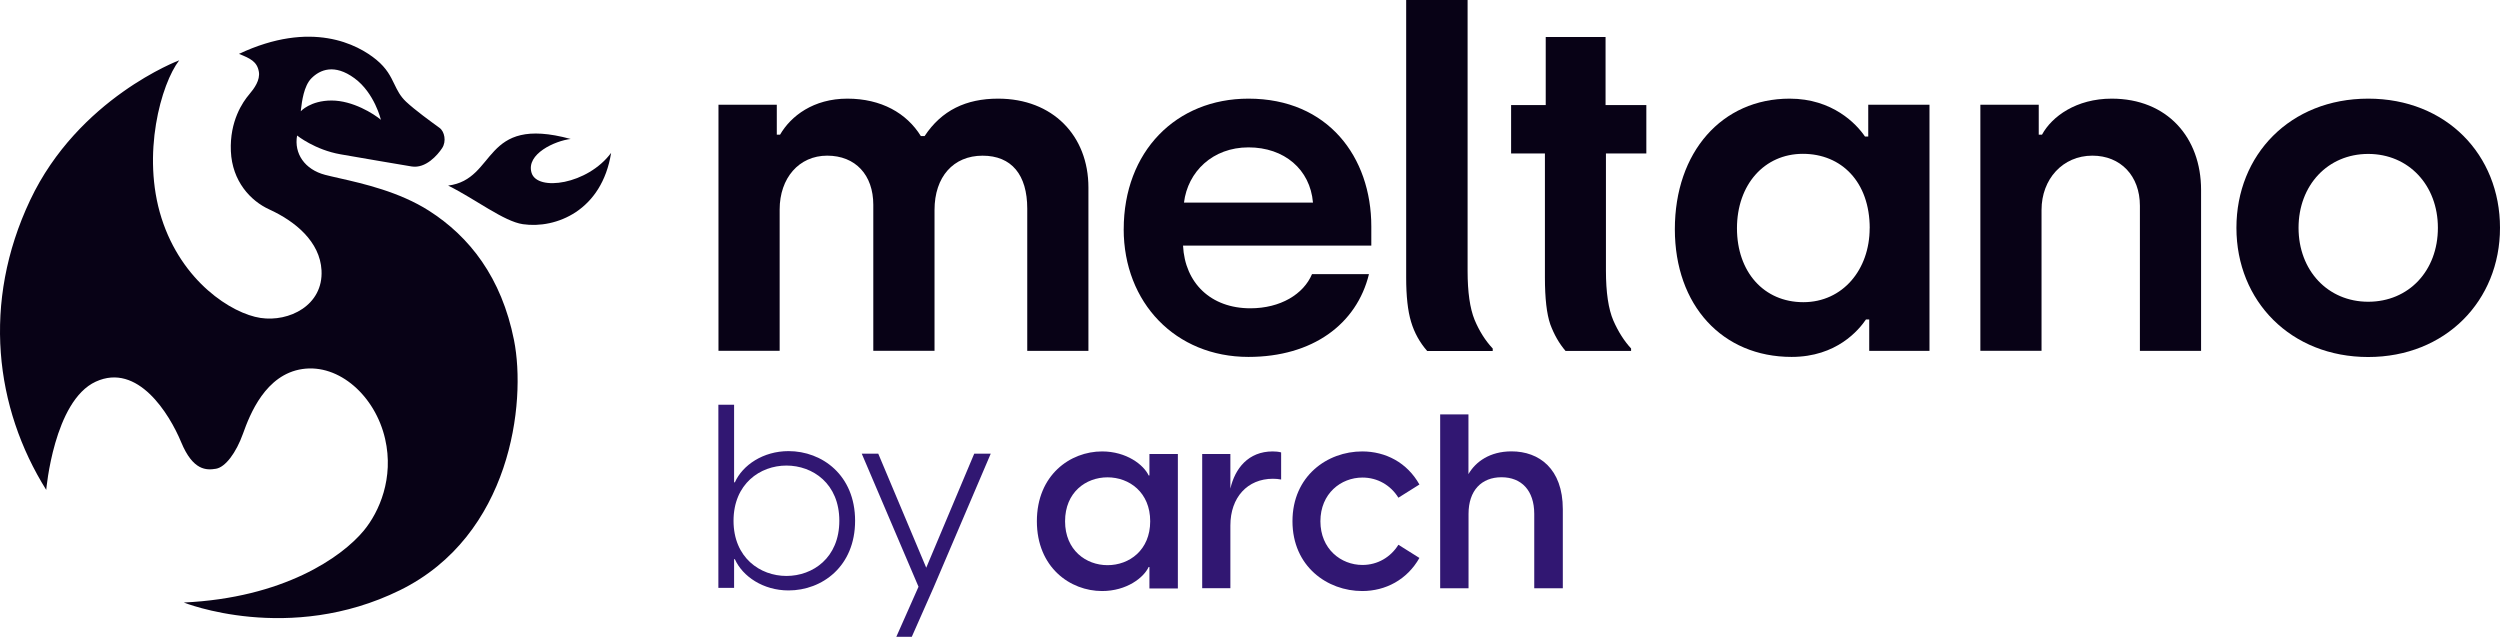 <svg class="menu-logo" fill="none" height="46" viewBox="0 0 179 46" width="179" xmlns="http://www.w3.org/2000/svg"><a href="https://arch.dev/" rel="noreferrer" target="_blank"><g><rect fill="transparent" height="26" width="129" x="50" y="27"></rect><path d="M52.561 28.974V34.534H52.617C53.17 33.297 54.647 32.3 56.459 32.3C58.859 32.3 61.225 34.017 61.225 37.288C61.225 40.558 58.862 42.275 56.459 42.275C54.65 42.275 53.173 41.278 52.617 40.041H52.561V42.091H51.435V28.977H52.561V28.974ZM56.309 41.238C58.192 41.238 60.096 39.946 60.096 37.288C60.096 34.629 58.195 33.334 56.309 33.334C54.423 33.334 52.521 34.645 52.521 37.288C52.521 39.931 54.423 41.238 56.309 41.238Z" fill="#311772"></path><path d="M65.767 42.014L61.702 32.485H62.884L66.318 40.648L69.754 32.485H70.936L66.835 42.088L65.284 45.595H64.176L65.764 42.014H65.767Z" fill="#311772"></path><path d="M74.24 37.322C74.24 34.008 76.631 32.322 78.908 32.322C80.665 32.322 81.889 33.285 82.243 34.042H82.299V32.506H84.335V42.134H82.299V40.598H82.243C81.892 41.358 80.671 42.318 78.908 42.318C76.631 42.318 74.24 40.632 74.24 37.319V37.322ZM79.299 40.466C80.856 40.466 82.354 39.392 82.354 37.322C82.354 35.251 80.853 34.177 79.299 34.177C77.745 34.177 76.259 35.251 76.259 37.322C76.259 39.392 77.76 40.466 79.299 40.466Z" fill="#311772"></path><path d="M86.077 32.506H88.095V34.983C88.425 33.54 89.382 32.322 91.123 32.322C91.341 32.322 91.529 32.34 91.729 32.392V34.334C91.526 34.297 91.363 34.279 91.141 34.279C89.323 34.279 88.095 35.608 88.095 37.623V42.115H86.077V32.5V32.506Z" fill="#311772"></path><path d="M92.541 37.322C92.541 34.082 95.037 32.322 97.535 32.322C99.206 32.322 100.75 33.119 101.63 34.691L100.126 35.636C99.575 34.746 98.636 34.193 97.553 34.193C96.009 34.193 94.541 35.34 94.541 37.322C94.541 39.303 96.009 40.451 97.553 40.451C98.636 40.451 99.572 39.894 100.126 39.005L101.63 39.949C100.75 41.506 99.206 42.318 97.535 42.318C95.04 42.318 92.541 40.558 92.541 37.319V37.322Z" fill="#311772"></path><path d="M103.11 29.672H105.141V33.946C105.655 33.06 106.673 32.318 108.224 32.318C110.199 32.318 111.898 33.558 111.898 36.46V42.118H109.852V36.795C109.852 35.112 108.932 34.171 107.507 34.171C106.082 34.171 105.147 35.112 105.147 36.795V42.118H103.116V29.672H103.11Z" fill="#311772"></path></g></a><a aria-current="page" class="" href="/"><g><rect fill="transparent" height="26" width="129" x="50" y="0"></rect><path d="M102.184 25.127C101.652 24.52 101.268 23.826 101.034 23.043C100.796 22.259 100.682 21.201 100.682 19.875V0H105.08V19.406C105.08 20.915 105.246 22.077 105.58 22.899C105.915 23.701 106.346 24.386 106.879 24.954V25.131H102.184L102.189 25.127H102.184Z" fill="#080216"></path><path d="M112.092 25.126C111.638 24.596 111.276 23.963 111 23.221C110.744 22.478 110.616 21.362 110.616 19.875V10.989H108.195V7.521H110.674V2.647H114.958V7.521H117.878V10.989H114.985V19.376C114.985 20.939 115.164 22.134 115.517 22.954C115.87 23.756 116.296 24.423 116.786 24.951V25.128H112.092V25.124V25.126Z" fill="#080216"></path><path d="M51.441 7.501H55.619V9.644H55.852C56.627 8.303 58.247 7.063 60.672 7.063C63.098 7.063 64.918 8.103 65.933 9.743H66.202C67.417 7.901 69.169 7.063 71.463 7.063C75.373 7.063 77.931 9.712 77.931 13.427V25.12H73.551V14.936C73.551 12.524 72.437 11.147 70.351 11.147C68.264 11.147 66.912 12.656 66.912 15.035V25.117H62.528V14.664C62.528 12.521 61.247 11.145 59.226 11.145C57.204 11.145 55.823 12.753 55.823 14.997V25.117H51.443V7.499H51.439L51.441 7.501Z" fill="#080216"></path><path d="M80.458 16.414C80.458 10.853 84.2 7.063 89.391 7.063C95.087 7.063 98.186 11.252 98.186 16.212V17.584H84.705C84.838 20.264 86.695 22.074 89.525 22.074C91.679 22.074 93.335 21.066 93.941 19.626H98.018C97.142 23.213 93.973 25.555 89.388 25.555C84.166 25.555 80.456 21.667 80.456 16.407L80.46 16.412L80.458 16.414ZM94.009 14.505C93.806 12.126 91.954 10.552 89.391 10.552C86.828 10.552 85.044 12.292 84.773 14.505H94.009Z" fill="#080216"></path><path d="M119.919 16.414C119.919 10.884 123.291 7.063 128.14 7.063C131.208 7.063 132.926 8.874 133.533 9.777H133.766V7.497H138.151V25.12H133.836V22.876H133.602C133.097 23.615 131.511 25.555 128.279 25.555C123.327 25.555 119.919 21.872 119.919 16.407V16.412V16.414ZM133.872 16.344C133.872 13.025 131.85 11.014 129.086 11.014C126.321 11.014 124.367 13.225 124.367 16.344C124.367 19.464 126.287 21.636 129.117 21.636C131.947 21.636 133.867 19.293 133.867 16.344H133.872Z" fill="#080216"></path><path d="M141.796 7.501H145.974V9.644H146.207C146.913 8.337 148.669 7.063 151.196 7.063C155.171 7.063 157.597 9.844 157.597 13.595V25.12H153.217V14.732C153.217 12.589 151.836 11.145 149.815 11.145C147.692 11.145 146.174 12.822 146.174 15.033V25.115H141.794V7.501H141.796Z" fill="#080216"></path><path d="M160.128 16.313C160.128 11.084 163.972 7.063 169.564 7.063C175.157 7.063 179 11.084 179 16.313C179 21.542 175.09 25.562 169.564 25.562C164.039 25.562 160.128 21.573 160.128 16.313ZM174.553 16.313C174.553 13.263 172.462 11.021 169.564 11.021C166.667 11.021 164.576 13.265 164.576 16.313C164.576 19.361 166.667 21.605 169.564 21.605C172.462 21.605 174.553 19.394 174.553 16.313Z" fill="#080216"></path></g></a><a aria-current="page" class="" href="/"><g><rect fill="transparent" height="46" width="50" x="0" y="0"></rect><path d="M43.757 10.943C42.077 13.216 38.463 13.726 38.059 12.371C37.65 11.017 39.752 10.08 40.86 9.95C34.465 8.209 35.624 12.841 32.087 13.288C34.041 14.254 36.071 15.857 37.444 16.053C39.8 16.392 43.097 15.094 43.757 10.941" fill="#080216"></path><path clip-rule="evenodd" d="M18.532 5.126C18.408 4.407 17.909 4.178 17.112 3.859H17.108C22.3 1.417 25.613 3.178 26.948 4.279C27.689 4.89 27.97 5.472 28.235 6.022C28.448 6.462 28.65 6.882 29.072 7.28C29.706 7.877 30.883 8.728 31.357 9.072C31.404 9.106 31.444 9.135 31.476 9.16C31.828 9.416 31.977 10.125 31.655 10.608C31.337 11.091 30.487 12.084 29.47 11.918C28.453 11.752 26.222 11.367 24.385 11.049C22.548 10.73 21.272 9.703 21.272 9.703C21.041 10.992 21.818 12.138 23.282 12.52C23.565 12.594 23.907 12.67 24.291 12.758C26.013 13.149 28.592 13.733 30.723 15.094C33.618 16.945 35.91 19.864 36.803 24.354C37.697 28.844 36.581 38.354 28.634 42.26C20.688 46.164 13.159 43.14 13.159 43.14C20.281 42.808 24.452 39.915 26.045 37.995C27.161 36.647 28.217 34.221 27.574 31.423C26.871 28.359 24.284 26.032 21.647 26.423C19.01 26.814 17.894 29.662 17.4 31.045C16.905 32.429 16.135 33.451 15.461 33.563C14.787 33.675 13.822 33.711 12.973 31.663C12.124 29.617 9.86 25.949 6.857 27.326C3.854 28.703 3.31 35.077 3.31 35.077C-0.367 29.201 -1.303 21.661 2.155 14.339C5.614 7.017 12.831 4.319 12.831 4.319C11.54 5.993 10.113 11.057 11.564 15.615C13.015 20.17 16.598 22.454 18.653 22.764C20.706 23.074 23.154 21.857 23.021 19.357C22.911 17.304 21.146 15.846 19.277 14.993C17.943 14.384 16.622 12.98 16.53 10.822C16.438 8.663 17.384 7.298 17.846 6.756C18.208 6.33 18.637 5.739 18.534 5.128L18.532 5.126ZM23.74 7.197C22.224 7.197 21.535 7.967 21.535 7.967C21.539 7.929 21.546 7.884 21.55 7.832C21.616 7.286 21.748 6.152 22.303 5.6C22.907 4.995 23.936 4.544 25.378 5.6C26.82 6.655 27.273 8.578 27.273 8.578C26.768 8.151 25.259 7.197 23.742 7.197H23.74Z" fill="#080216" fill-rule="evenodd"></path></g></a></svg>